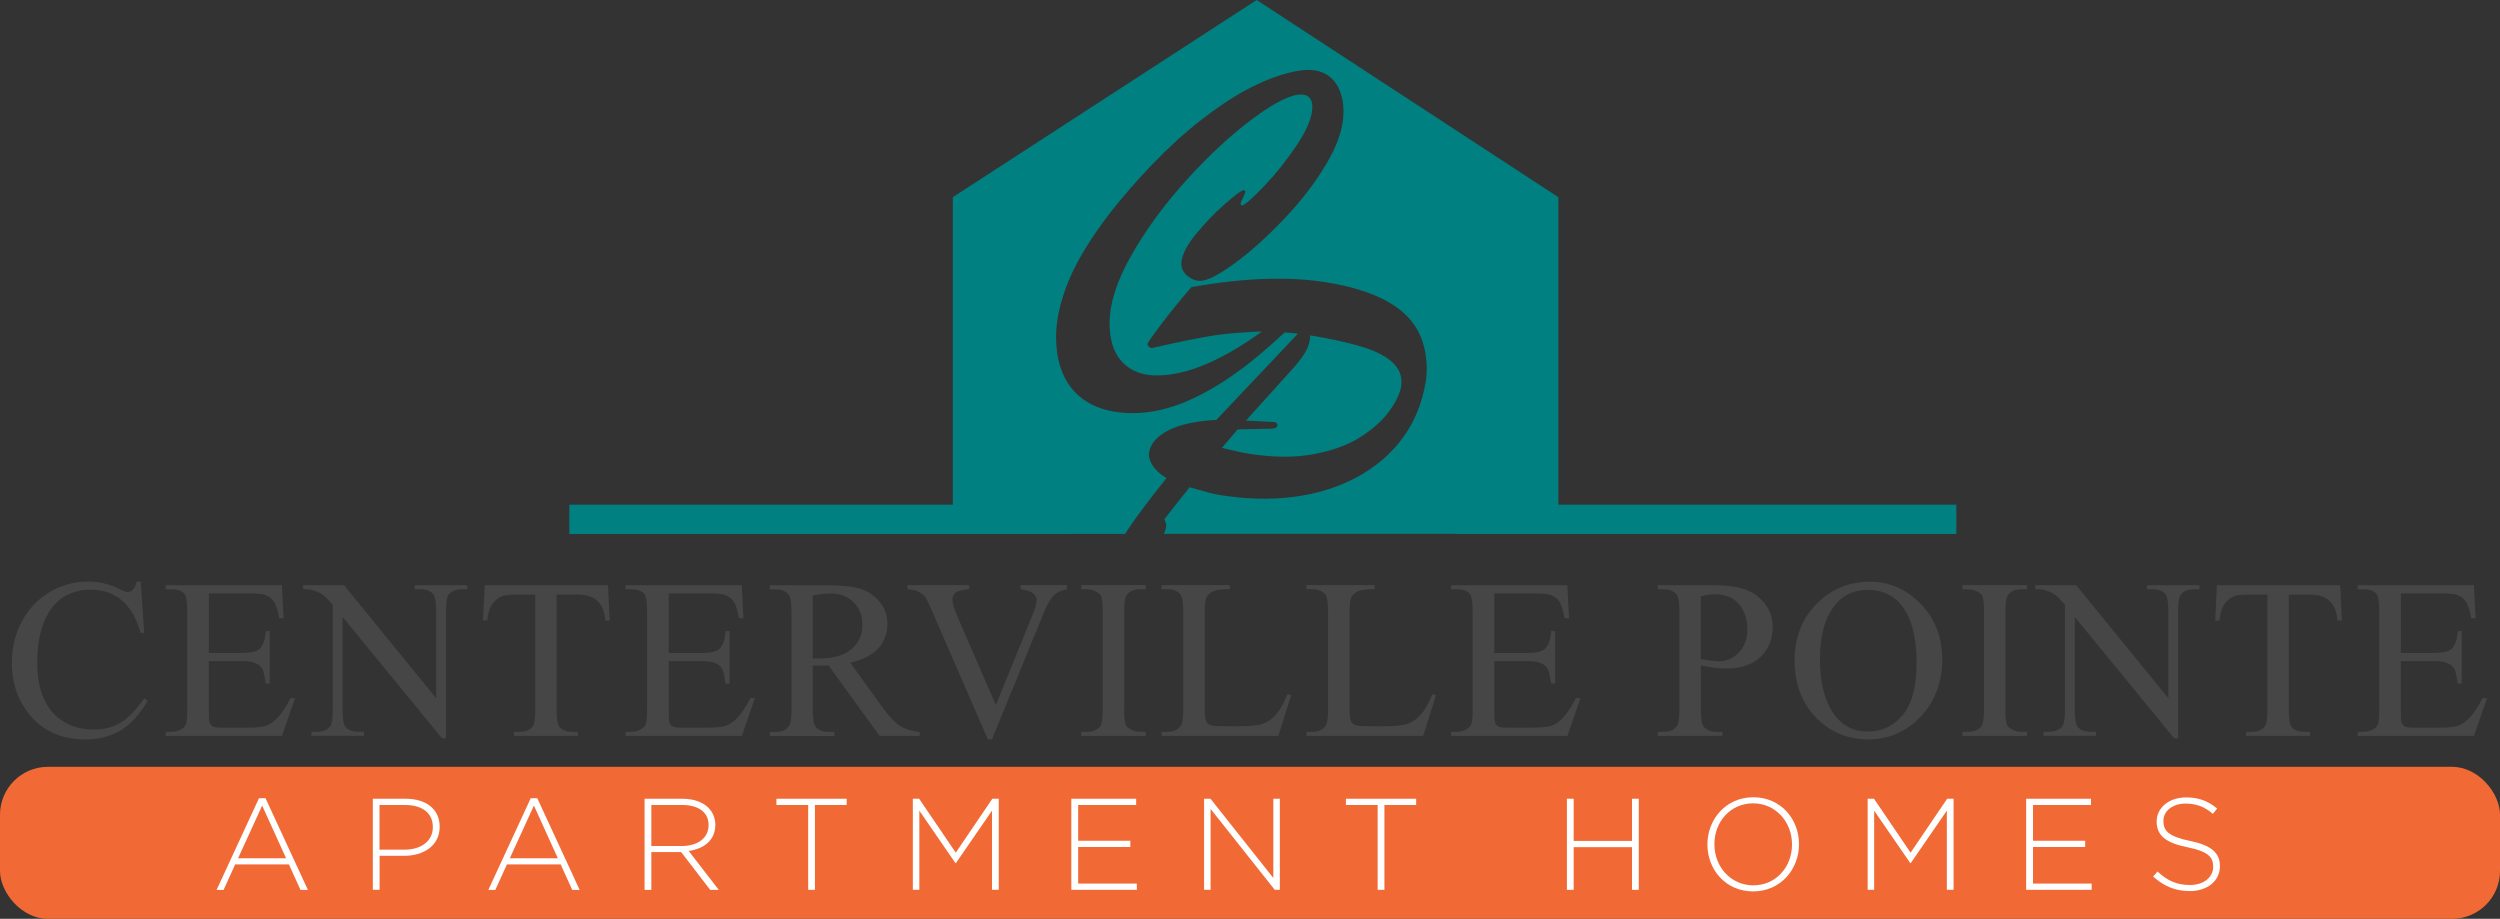 <?xml version="1.0" encoding="UTF-8"?><svg id="logos" xmlns="http://www.w3.org/2000/svg" viewBox="0 0 300 110.26"><rect x="0" y="0" width="300" height="110.26" fill="#333333" stroke="none"/><defs><style>.cls-1{fill:#008081;}.cls-2{fill:#f16a35;}.cls-3{fill:#464646;}.cls-4{fill:#fff;}</style></defs><path class="cls-1" d="M150.8,0l-36.46,23.66v40.41h20.67c.15-.25.32-.5.5-.77,1.02-1.51,2.51-3.49,4.47-5.93-.75-.44-1.31-.95-1.67-1.52-.36-.57-.5-1.1-.42-1.57.18-1.06.95-1.94,2.32-2.64s3.28-1.12,5.75-1.25l9.79-10.35c-.52-.07-1.05-.11-1.59-.15-1.35,1.25-2.64,2.38-3.87,3.37-2.52,2.03-4.98,3.59-7.39,4.68-2.4,1.09-4.73,1.64-6.97,1.64-1.94,0-3.6-.36-4.99-1.08-1.39-.72-2.44-1.77-3.15-3.14-.71-1.38-1.06-3.01-1.06-4.9,0-1.49.26-3.06.77-4.72.51-1.66,1.25-3.34,2.22-5.04.97-1.69,2.16-3.44,3.56-5.25,1.41-1.8,3.06-3.7,4.96-5.69,1.97-2.05,3.92-3.83,5.84-5.32,1.92-1.49,3.66-2.67,5.22-3.52,1.56-.85,3.01-1.49,4.35-1.9,1.34-.42,2.44-.63,3.32-.63s1.66.2,2.29.6c.63.4,1.11.99,1.45,1.75.34.77.51,1.65.51,2.65,0,1.89-.69,3.99-2.07,6.3-1.38,2.31-3.1,4.55-5.17,6.7-2.06,2.15-4.03,3.91-5.91,5.27-1.87,1.36-3.22,2.04-4.05,2.04-.56,0-1.07-.2-1.55-.61-.47-.41-.71-.87-.71-1.39,0-.95.54-2.1,1.63-3.46,1.09-1.35,2.27-2.59,3.55-3.72,1.28-1.13,2.05-1.69,2.3-1.69.13,0,.19.05.19.15,0,.15-.09.41-.28.78-.19.37-.28.59-.28.68,0,.13.05.2.16.2.3,0,1.18-.76,2.64-2.28,1.45-1.52,2.78-3.19,3.99-5.02,1.21-1.83,1.82-3.33,1.82-4.5,0-.48-.11-.86-.34-1.11-.22-.26-.56-.39-1.01-.39-1.26,0-3.16.95-5.72,2.84-2.56,1.89-5.18,4.31-7.86,7.24-2.68,2.93-4.92,5.96-6.71,9.08-1.79,3.12-2.69,5.87-2.69,8.24,0,1.37.22,2.51.66,3.43.44.92,1.09,1.63,1.94,2.13s1.88.75,3.08.75c2.6,0,5.55-.94,8.85-2.83,1.2-.69,2.45-1.5,3.75-2.43-.47,0-.95.02-1.43.05-2.04.11-3.81.3-5.29.57-1.49.27-2.82.54-4,.8-1.18.27-2.02.45-2.53.56-.12-.02-.23-.08-.34-.19s-.15-.22-.13-.34c.02-.14.56-.91,1.62-2.31,1.05-1.4,2.27-2.9,3.64-4.48,6.34-1.13,11.81-1.31,16.39-.54,5.3.89,8.79,2.64,10.46,5.24.6.91,1.01,1.98,1.22,3.2.21,1.22.22,2.4.03,3.53-.43,2.56-1.36,4.81-2.78,6.72-1.42,1.91-3.25,3.47-5.5,4.68-2.24,1.2-4.78,1.99-7.6,2.35-2.82.36-5.83.27-9.03-.27-.56-.09-1.7-.39-3.41-.89l-3.02,3.82c.18.4.25.71.21.93-.05.32-.15.59-.28.83h47.34V23.66L150.8,0Z"/><path class="cls-1" d="M152.53,51.44l-4.02.09-1.88,2.22c.64.14,1.21.27,1.71.39.5.12.92.21,1.26.26,2.99.5,5.65.54,7.99.11,2.33-.43,4.24-1.14,5.74-2.11,1.49-.97,2.63-2.01,3.41-3.1s1.24-2.05,1.38-2.85c.19-1.11-.11-2.06-.89-2.84-.78-.78-1.99-1.43-3.62-1.94-1.63-.51-3.76-.99-6.39-1.43,0,.19-.02.43-.07.7-.15.89-.82,1.98-2,3.28l-5.64,6.25,3.42.18c.27.05.39.2.35.45-.04.22-.29.34-.74.35Z"/><rect class="cls-2" x="0" y="92.02" width="300" height="18.24" rx="5.75" ry="5.75"/><path class="cls-3" d="M16.89,69.8l.41,6.15h-.41c-.55-1.84-1.34-3.17-2.36-3.98s-2.25-1.21-3.68-1.21c-1.2,0-2.29.3-3.26.91-.97.61-1.73,1.58-2.29,2.92-.56,1.33-.83,2.99-.83,4.98,0,1.64.26,3.06.79,4.26.52,1.2,1.31,2.12,2.37,2.76,1.05.64,2.26.96,3.61.96,1.17,0,2.21-.25,3.11-.75s1.89-1.5,2.96-3l.41.27c-.91,1.61-1.97,2.79-3.18,3.54-1.21.75-2.65,1.12-4.31,1.12-3,0-5.32-1.11-6.97-3.34-1.23-1.65-1.84-3.6-1.84-5.85,0-1.81.4-3.47,1.21-4.98.81-1.51,1.92-2.68,3.34-3.52s2.97-1.25,4.65-1.25c1.31,0,2.6.32,3.87.96.37.2.64.29.8.29.24,0,.45-.08.63-.25.23-.24.4-.57.49-1h.47Z"/><path class="cls-3" d="M25.06,71.21v7.15h3.98c1.03,0,1.72-.16,2.07-.47.46-.41.72-1.13.77-2.16h.49v6.3h-.49c-.12-.88-.25-1.45-.37-1.7-.16-.31-.42-.56-.79-.73-.36-.18-.93-.27-1.68-.27h-3.98v5.97c0,.8.04,1.29.11,1.46.07.17.2.31.37.41s.52.15,1.01.15h3.07c1.02,0,1.77-.07,2.23-.21.46-.14.91-.42,1.33-.84.55-.55,1.12-1.38,1.69-2.5h.53l-1.56,4.54h-13.95v-.49h.64c.43,0,.83-.1,1.21-.31.28-.14.48-.36.58-.64.1-.28.15-.87.15-1.75v-11.76c0-1.15-.12-1.85-.35-2.12-.32-.36-.85-.53-1.6-.53h-.64v-.49h13.95l.2,3.96h-.52c-.19-.95-.39-1.61-.62-1.96-.23-.36-.56-.63-1.01-.81-.36-.13-.98-.2-1.88-.2h-4.96Z"/><path class="cls-3" d="M36.37,70.22h4.91l11.06,13.57v-10.44c0-1.11-.12-1.81-.37-2.08-.33-.37-.85-.56-1.56-.56h-.63v-.49h6.3v.49h-.64c-.77,0-1.31.23-1.63.69-.2.28-.29.93-.29,1.95v15.25h-.48l-11.93-14.57v11.14c0,1.11.12,1.81.36,2.08.34.37.86.56,1.56.56h.64v.49h-6.3v-.49h.63c.77,0,1.32-.23,1.64-.69.2-.28.29-.93.29-1.95v-12.59c-.52-.61-.92-1.02-1.19-1.21-.27-.2-.67-.38-1.19-.55-.26-.08-.65-.12-1.17-.12v-.49Z"/><path class="cls-3" d="M72.96,70.22l.2,4.24h-.51c-.1-.75-.23-1.28-.4-1.6-.28-.52-.64-.9-1.1-1.14s-1.06-.37-1.81-.37h-2.55v13.83c0,1.11.12,1.81.36,2.08.34.37.86.56,1.56.56h.63v.49h-7.67v-.49h.64c.77,0,1.31-.23,1.63-.69.2-.28.29-.93.29-1.95v-13.83h-2.18c-.85,0-1.45.06-1.8.19-.46.17-.86.49-1.19.97s-.52,1.13-.59,1.95h-.51l.21-4.24h14.77Z"/><path class="cls-3" d="M80.24,71.21v7.15h3.98c1.03,0,1.72-.16,2.07-.47.46-.41.72-1.13.77-2.16h.49v6.3h-.49c-.12-.88-.25-1.45-.37-1.7-.16-.31-.42-.56-.79-.73-.36-.18-.93-.27-1.68-.27h-3.98v5.97c0,.8.04,1.29.11,1.46.07.17.2.31.37.41s.52.15,1.01.15h3.07c1.02,0,1.77-.07,2.23-.21.46-.14.91-.42,1.33-.84.55-.55,1.12-1.38,1.69-2.5h.53l-1.56,4.54h-13.95v-.49h.64c.43,0,.83-.1,1.21-.31.28-.14.48-.36.58-.64.1-.28.15-.87.15-1.75v-11.76c0-1.15-.12-1.85-.35-2.12-.32-.36-.85-.53-1.6-.53h-.64v-.49h13.95l.2,3.96h-.52c-.19-.95-.39-1.61-.62-1.96-.23-.36-.56-.63-1.01-.81-.36-.13-.98-.2-1.88-.2h-4.96Z"/><path class="cls-3" d="M110.38,88.31h-4.83l-6.13-8.46c-.45.02-.82.03-1.11.03-.12,0-.24,0-.37,0-.13,0-.27-.01-.41-.02v5.26c0,1.14.12,1.85.37,2.12.34.39.84.59,1.52.59h.71v.49h-7.75v-.49h.68c.77,0,1.31-.25,1.64-.75.19-.28.28-.93.28-1.96v-11.69c0-1.14-.12-1.85-.37-2.12-.35-.39-.86-.59-1.55-.59h-.68v-.49h6.59c1.92,0,3.34.14,4.25.42.91.28,1.69.8,2.32,1.55.64.75.95,1.65.95,2.69,0,1.11-.36,2.08-1.09,2.9s-1.85,1.4-3.37,1.73l3.74,5.19c.85,1.19,1.59,1.98,2.2,2.38.61.39,1.41.64,2.4.75v.49ZM97.53,79.01c.17,0,.32,0,.44,0,.12,0,.23,0,.31,0,1.73,0,3.03-.37,3.9-1.12s1.31-1.7,1.31-2.86-.35-2.05-1.06-2.76c-.71-.71-1.64-1.06-2.81-1.06-.52,0-1.21.08-2.1.25v7.53Z"/><path class="cls-3" d="M128.04,70.22v.49c-.64.12-1.13.32-1.45.61-.47.44-.89,1.1-1.25,2l-6.31,15.4h-.49l-6.78-15.6c-.35-.8-.59-1.29-.73-1.47-.22-.28-.5-.49-.82-.65-.32-.16-.76-.26-1.31-.3v-.49h7.39v.49c-.84.08-1.38.22-1.63.43s-.37.47-.37.79c0,.44.2,1.14.61,2.08l4.6,10.61,4.27-10.48c.42-1.03.63-1.75.63-2.15,0-.26-.13-.51-.39-.74-.26-.24-.69-.4-1.31-.5-.04,0-.12-.02-.23-.04v-.49h5.58Z"/><path class="cls-3" d="M137.49,87.82v.49h-7.75v-.49h.64c.75,0,1.29-.22,1.63-.65.21-.28.32-.97.32-2.06v-11.69c0-.92-.06-1.52-.17-1.82-.09-.22-.27-.41-.55-.57-.39-.21-.8-.32-1.23-.32h-.64v-.49h7.75v.49h-.65c-.74,0-1.28.22-1.61.65-.22.28-.33.97-.33,2.06v11.69c0,.92.06,1.52.17,1.82.09.22.28.41.56.57.38.21.79.32,1.21.32h.65Z"/><path class="cls-3" d="M154.51,83.31l.44.09-1.55,4.91h-14.01v-.49h.68c.77,0,1.31-.25,1.64-.75.19-.28.28-.94.28-1.98v-11.68c0-1.13-.12-1.84-.37-2.12-.35-.39-.86-.59-1.55-.59h-.68v-.49h8.19v.49c-.96,0-1.63.08-2.02.27-.39.19-.65.42-.79.71s-.21.97-.21,2.04v11.37c0,.74.07,1.25.21,1.52.11.19.27.32.49.41.22.09.92.13,2.08.13h1.32c1.39,0,2.36-.1,2.92-.31.56-.2,1.07-.57,1.54-1.09.46-.52.93-1.34,1.39-2.46Z"/><path class="cls-3" d="M171.89,83.31l.44.09-1.55,4.91h-14.01v-.49h.68c.77,0,1.31-.25,1.64-.75.19-.28.28-.94.28-1.98v-11.68c0-1.13-.12-1.84-.37-2.12-.35-.39-.86-.59-1.55-.59h-.68v-.49h8.19v.49c-.96,0-1.63.08-2.02.27-.39.19-.65.42-.79.71s-.21.97-.21,2.04v11.37c0,.74.07,1.25.21,1.52.11.19.27.32.49.41.22.09.92.13,2.08.13h1.32c1.39,0,2.36-.1,2.92-.31.56-.2,1.07-.57,1.54-1.09.46-.52.93-1.34,1.39-2.46Z"/><path class="cls-3" d="M179.31,71.21v7.15h3.98c1.03,0,1.72-.16,2.07-.47.46-.41.72-1.13.77-2.16h.49v6.3h-.49c-.12-.88-.25-1.45-.37-1.7-.16-.31-.42-.56-.79-.73-.36-.18-.93-.27-1.68-.27h-3.98v5.97c0,.8.04,1.29.11,1.46.07.17.2.31.37.41s.52.15,1.01.15h3.07c1.02,0,1.77-.07,2.23-.21.46-.14.91-.42,1.33-.84.55-.55,1.12-1.38,1.69-2.5h.53l-1.56,4.54h-13.95v-.49h.64c.43,0,.83-.1,1.21-.31.28-.14.48-.36.58-.64.1-.28.15-.87.15-1.75v-11.76c0-1.15-.12-1.85-.35-2.12-.32-.36-.85-.53-1.6-.53h-.64v-.49h13.95l.2,3.96h-.52c-.19-.95-.39-1.61-.62-1.96-.23-.36-.56-.63-1.01-.81-.36-.13-.98-.2-1.88-.2h-4.96Z"/><path class="cls-3" d="M204.1,79.84v5.27c0,1.14.12,1.85.37,2.12.34.39.85.59,1.53.59h.69v.49h-7.75v-.49h.68c.76,0,1.31-.25,1.64-.75.18-.28.27-.93.27-1.96v-11.69c0-1.14-.12-1.85-.36-2.12-.35-.39-.86-.59-1.55-.59h-.68v-.49h6.63c1.62,0,2.9.17,3.83.5.93.33,1.72.9,2.36,1.69s.96,1.73.96,2.82c0,1.48-.49,2.68-1.46,3.6-.97.93-2.35,1.39-4.13,1.39-.44,0-.91-.03-1.41-.09s-1.05-.16-1.63-.28ZM204.1,79.08c.47.09.89.16,1.25.2.36.04.68.07.93.07.93,0,1.72-.36,2.4-1.07.67-.72,1.01-1.64,1.01-2.78,0-.78-.16-1.51-.48-2.18-.32-.67-.77-1.17-1.36-1.51-.59-.33-1.25-.5-2-.5-.45,0-1.04.08-1.75.25v7.53Z"/><path class="cls-3" d="M224.38,69.8c2.35,0,4.38.89,6.11,2.68,1.72,1.78,2.58,4.01,2.58,6.68s-.87,5.03-2.6,6.85c-1.74,1.82-3.84,2.72-6.3,2.72s-4.58-.89-6.28-2.66c-1.7-1.77-2.54-4.06-2.54-6.87s.98-5.22,2.94-7.03c1.7-1.57,3.73-2.36,6.1-2.36ZM224.12,70.78c-1.62,0-2.92.6-3.9,1.8-1.22,1.49-1.83,3.68-1.83,6.57s.63,5.23,1.89,6.82c.97,1.21,2.25,1.82,3.84,1.82,1.7,0,3.1-.66,4.21-1.99,1.11-1.33,1.66-3.42,1.66-6.27,0-3.1-.61-5.41-1.83-6.93-.98-1.21-2.33-1.82-4.06-1.82Z"/><path class="cls-3" d="M243.24,87.82v.49h-7.75v-.49h.64c.75,0,1.29-.22,1.63-.65.21-.28.32-.97.32-2.06v-11.69c0-.92-.06-1.52-.17-1.82-.09-.22-.27-.41-.55-.57-.39-.21-.8-.32-1.23-.32h-.64v-.49h7.75v.49h-.65c-.74,0-1.28.22-1.61.65-.22.28-.33.97-.33,2.06v11.69c0,.92.06,1.52.17,1.82.09.22.28.41.56.57.38.21.79.32,1.21.32h.65Z"/><path class="cls-3" d="M244.23,70.22h4.91l11.06,13.57v-10.44c0-1.11-.12-1.81-.37-2.08-.33-.37-.85-.56-1.56-.56h-.63v-.49h6.3v.49h-.64c-.77,0-1.31.23-1.63.69-.2.28-.29.93-.29,1.95v15.25h-.48l-11.93-14.57v11.14c0,1.11.12,1.81.36,2.08.34.37.86.56,1.56.56h.64v.49h-6.3v-.49h.63c.77,0,1.32-.23,1.64-.69.2-.28.29-.93.29-1.95v-12.59c-.52-.61-.92-1.02-1.19-1.21-.27-.2-.67-.38-1.19-.55-.26-.08-.65-.12-1.17-.12v-.49Z"/><path class="cls-3" d="M280.82,70.22l.2,4.24h-.51c-.1-.75-.23-1.28-.4-1.6-.28-.52-.64-.9-1.1-1.14s-1.06-.37-1.81-.37h-2.55v13.83c0,1.11.12,1.81.36,2.08.34.37.86.56,1.56.56h.63v.49h-7.67v-.49h.64c.77,0,1.31-.23,1.63-.69.2-.28.29-.93.29-1.95v-13.83h-2.18c-.85,0-1.45.06-1.8.19-.46.17-.86.49-1.19.97s-.52,1.13-.59,1.95h-.51l.21-4.24h14.77Z"/><path class="cls-3" d="M288.1,71.21v7.15h3.98c1.03,0,1.72-.16,2.07-.47.46-.41.72-1.13.77-2.16h.49v6.3h-.49c-.12-.88-.25-1.45-.37-1.7-.16-.31-.42-.56-.79-.73-.36-.18-.93-.27-1.68-.27h-3.98v5.97c0,.8.04,1.29.11,1.46.07.17.2.31.37.41s.52.15,1.01.15h3.07c1.02,0,1.77-.07,2.23-.21.46-.14.91-.42,1.33-.84.55-.55,1.12-1.38,1.69-2.5h.53l-1.56,4.54h-13.95v-.49h.64c.43,0,.83-.1,1.21-.31.28-.14.48-.36.58-.64.1-.28.15-.87.15-1.75v-11.76c0-1.15-.12-1.85-.35-2.12-.32-.36-.85-.53-1.6-.53h-.64v-.49h13.95l.2,3.96h-.52c-.19-.95-.39-1.61-.62-1.96-.23-.36-.56-.63-1.01-.81-.36-.13-.98-.2-1.88-.2h-4.96Z"/><path class="cls-4" d="M31.08,95.78h.78l5.09,11.01h-.89l-1.39-3.06h-6.45l-1.39,3.06h-.84l5.09-11.01ZM34.33,102.99l-2.87-6.32-2.89,6.32h5.76Z"/><path class="cls-4" d="M44.73,95.85h3.97c2.4,0,4.06,1.23,4.06,3.34v.03c0,2.3-1.98,3.48-4.26,3.48h-2.95v4.08h-.81v-10.93ZM48.54,101.96c2.03,0,3.4-1.06,3.4-2.69v-.03c0-1.73-1.34-2.64-3.31-2.64h-3.09v5.36h3Z"/><path class="cls-4" d="M63.69,95.78h.78l5.09,11.01h-.89l-1.39-3.06h-6.45l-1.39,3.06h-.84l5.09-11.01ZM66.94,102.99l-2.87-6.32-2.89,6.32h5.76Z"/><path class="cls-4" d="M77.34,95.85h4.59c1.34,0,2.42.42,3.08,1.08.52.52.83,1.25.83,2.03v.03c0,1.83-1.36,2.87-3.2,3.12l3.61,4.67h-1.03l-3.48-4.53h-3.58v4.53h-.81v-10.93ZM81.84,101.52c1.83,0,3.19-.92,3.19-2.5v-.03c0-1.47-1.16-2.39-3.14-2.39h-3.73v4.92h3.69Z"/><path class="cls-4" d="M96.98,96.6h-3.81v-.75h8.43v.75h-3.81v10.18h-.81v-10.18Z"/><path class="cls-4" d="M109.53,95.85h.77l4.39,6.47,4.39-6.47h.77v10.93h-.81v-9.5l-4.33,6.29h-.06l-4.33-6.29v9.5h-.78v-10.93Z"/><path class="cls-4" d="M128.56,95.85h7.78v.75h-6.96v4.29h6.26v.75h-6.26v4.39h7.04v.75h-7.86v-10.93Z"/><path class="cls-4" d="M144.49,95.85h.77l7.54,9.51v-9.51h.78v10.93h-.61l-7.7-9.71v9.71h-.78v-10.93Z"/><path class="cls-4" d="M165.32,96.6h-3.81v-.75h8.43v.75h-3.81v10.18h-.81v-10.18Z"/><path class="cls-4" d="M188.03,95.85h.81v5.06h7v-5.06h.81v10.93h-.81v-5.12h-7v5.12h-.81v-10.93Z"/><path class="cls-4" d="M204.89,101.35v-.03c0-2.98,2.2-5.65,5.51-5.65s5.48,2.64,5.48,5.62v.03c0,2.98-2.2,5.65-5.51,5.65s-5.48-2.64-5.48-5.62ZM215.04,101.35v-.03c0-2.7-1.97-4.92-4.67-4.92s-4.64,2.19-4.64,4.89v.03c0,2.7,1.97,4.92,4.67,4.92s4.64-2.19,4.64-4.89Z"/><path class="cls-4" d="M224.11,95.85h.77l4.39,6.47,4.39-6.47h.77v10.93h-.81v-9.5l-4.33,6.29h-.06l-4.33-6.29v9.5h-.78v-10.93Z"/><path class="cls-4" d="M243.14,95.85h7.78v.75h-6.96v4.29h6.26v.75h-6.26v4.39h7.04v.75h-7.86v-10.93Z"/><path class="cls-4" d="M258.37,105.19l.53-.61c1.2,1.11,2.31,1.62,3.92,1.62s2.76-.92,2.76-2.17v-.03c0-1.16-.61-1.83-3.09-2.33-2.62-.53-3.69-1.42-3.69-3.08v-.03c0-1.62,1.48-2.87,3.51-2.87,1.59,0,2.64.44,3.75,1.33l-.52.64c-1.03-.89-2.06-1.23-3.26-1.23-1.61,0-2.67.92-2.67,2.06v.03c0,1.16.59,1.86,3.19,2.39,2.53.52,3.59,1.42,3.59,3.01v.03c0,1.77-1.51,2.98-3.62,2.98-1.75,0-3.09-.58-4.4-1.75Z"/><rect class="cls-1" x="68.32" y="60.56" width="60.17" height="3.52"/><rect class="cls-1" x="174.59" y="60.56" width="60.17" height="3.52"/></svg>
